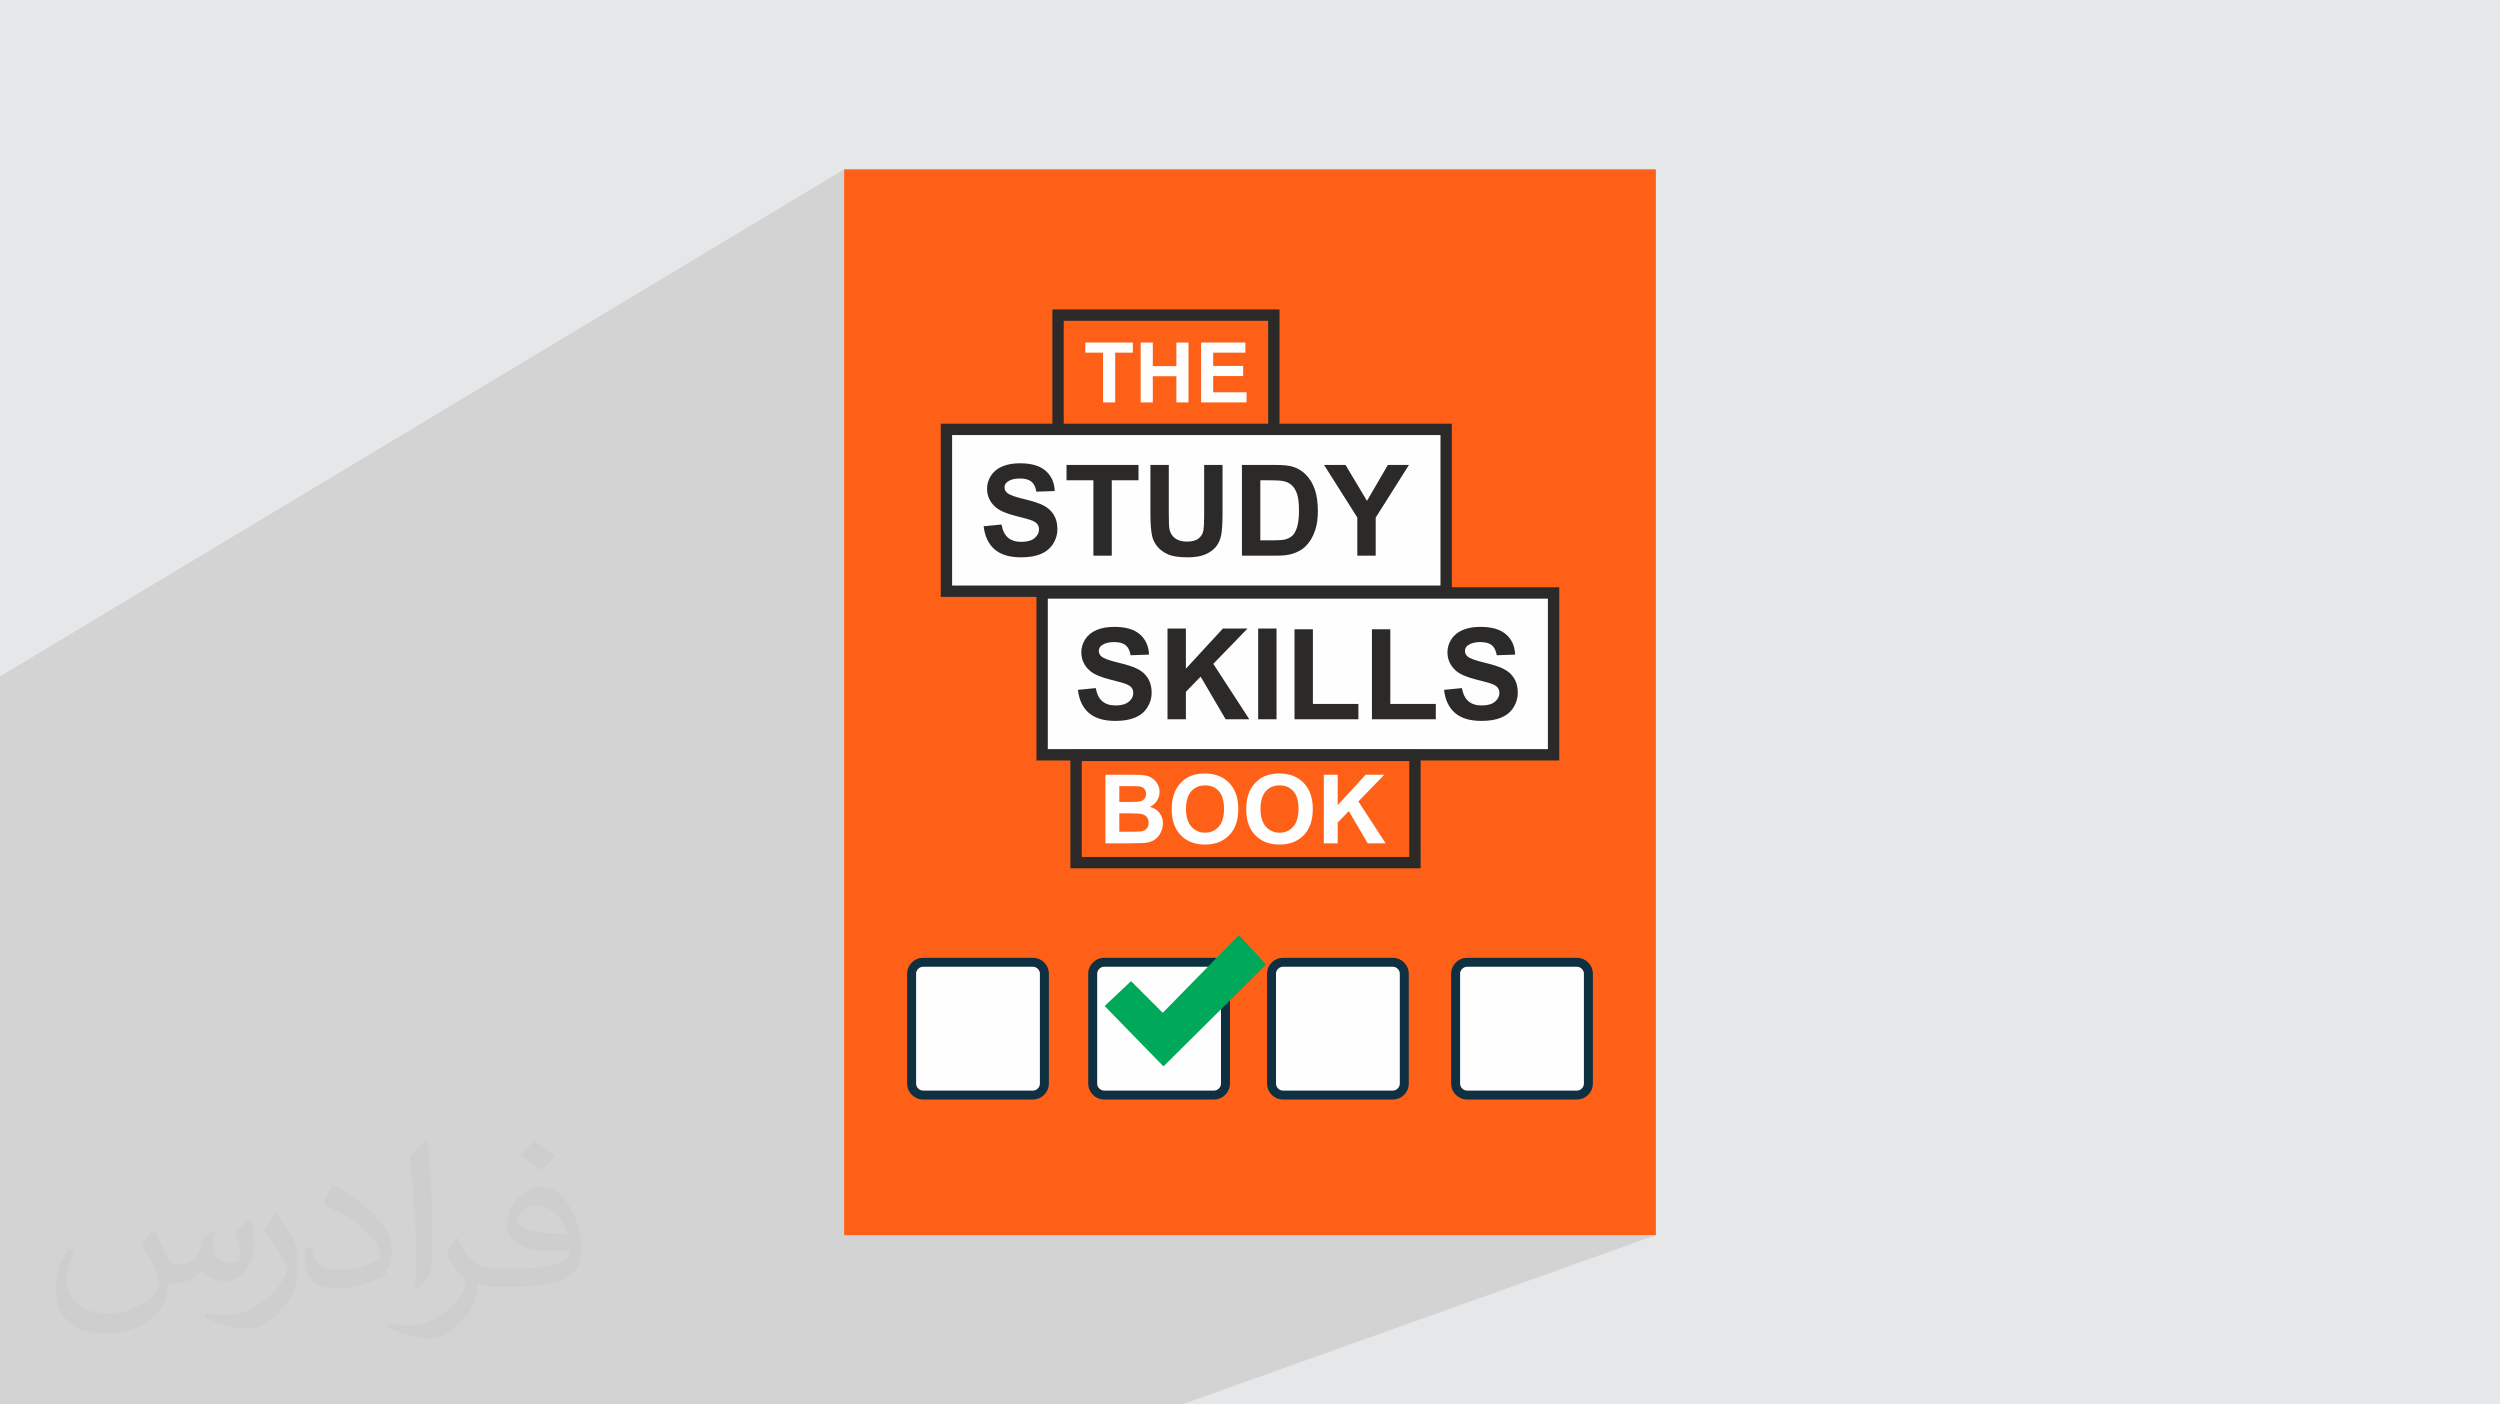 <?xml version="1.0" encoding="UTF-8"?>
<!DOCTYPE svg PUBLIC "-//W3C//DTD SVG 1.1//EN" "http://www.w3.org/Graphics/SVG/1.1/DTD/svg11.dtd">
<!-- Creator: CorelDRAW 2020 (64-Bit) -->
<svg xmlns="http://www.w3.org/2000/svg" xml:space="preserve" width="94.192mm" height="52.917mm" version="1.1" style="shape-rendering:geometricPrecision; text-rendering:geometricPrecision; image-rendering:optimizeQuality; fill-rule:evenodd; clip-rule:evenodd"
viewBox="0 0 9404.92 5283.66"
 xmlns:xlink="http://www.w3.org/1999/xlink"
 xmlns:xodm="http://www.corel.com/coreldraw/odm/2003">
 <defs>
  <style type="text/css">
   <![CDATA[
    .str0 {stroke:#0F3041;stroke-width:33.81;stroke-miterlimit:22.926}
    .fil6 {fill:#FEFEFE}
    .fil8 {fill:#00A859}
    .fil0 {fill:#E6E7E8}
    .fil7 {fill:#FEFEFE}
    .fil3 {fill:#FF6018}
    .fil4 {fill:#FEFEFE;fill-rule:nonzero}
    .fil5 {fill:#2B2A29;fill-rule:nonzero}
    .fil2 {fill:#373435;fill-opacity:0.031}
    .fil1 {fill:#2B2A29;fill-opacity:0.102}
   ]]>
  </style>
 </defs>
 <g id="Layer_x0020_1">
  <polygon class="fil0" points="-0,0 9404.92,0 9404.92,5283.66 -0,5283.66 "/>
  <g id="_2091663242944">
   <polygon class="fil1" points="4446.34,5283.66 1619.48,5283.66 3175.63,4646.6 6229.29,4646.6 "/>
   <polygon class="fil1" points="1619.48,5283.66 -0,5283.66 -0,2544.83 3175.63,637.06 3175.63,4646.6 "/>
  </g>
  <path class="fil2" d="M578.49 4627.69c17.95,27.21 29.6,53.36 40.96,82.43 8.45,16.91 12.93,48.09 52.57,48.09 11.61,0 28.28,-3.42 43.06,-11.61 16.63,-8.73 29.32,-21.94 35.94,-42l15.85 -53.36 38.57 -19.02 2.64 2.64c-5.27,20.09 -6.59,39.36 -6.59,54.43 0,44.63 38.57,61.56 69.22,61.56 17.95,0 34.09,-8.73 34.09,-25.11 0,-21.13 -8.98,-57.06 -20.62,-89.29 17.95,-17.95 35.94,-35.94 56.53,-50.47l3.17 1.6c8.98,38.04 14,75.56 14,100.66 0,24.57 -10.83,51.79 -19.81,69.49 -18.49,34.87 -51.25,62.62 -90.87,62.62 -30.1,0 -63.65,-15.07 -86.66,-43.06l-1.32 0c-21.66,26.96 -55.22,51.25 -108.86,51.25l-16.63 0c-2.64,35.41 -10.29,60.49 -21.94,82.95 -31.95,62.34 -126.81,106.47 -216.1,106.47 -124.17,0 -186.51,-71.59 -186.51,-166.96 0,-58.91 19.27,-113.6 48.88,-152.42l24.29 10.04c-18.49,35.41 -30.91,68.68 -30.91,101.45 0,89.29 72.66,131.83 156.4,131.83 77.68,0 173.83,-49.41 191.28,-106.72 -6.59,-62.62 -30.1,-91.93 -66.04,-148.99 10.83,-19.02 24.83,-38.04 42.28,-58.38l3.17 0 0 0 0 0 -0.02 -0.09zm1432.13 -336.04c26.15,16.39 51.79,35.66 76.87,57.85 -14,19.81 -31.45,37.79 -53.11,53.64 -25.11,-20.34 -50.19,-37.79 -75.84,-56.27 17.42,-19.55 34.62,-38.29 52.04,-55.22l0 0 0 0 0 0 0 0 0 0 0.03 0zm13.47 244.11c-42.28,0 -76.87,27.75 -76.87,48.34 0,44.13 84.53,57.85 185.72,57.31 -12.68,-51.79 -57.06,-105.68 -108.86,-105.68l0.01 0.03zm-94.86 236.19c54.96,0 103.04,-1.6 139.74,-10.83 40.96,-10.29 75.56,-30.91 75.56,-45.17 0,-3.7 0,-8.19 -1.32,-11.89 -22.98,2.11 -49.41,2.11 -72.38,2.11 -74.49,0 -131.55,-16.91 -154.02,-58.66 -5.55,-11.61 -9.51,-24.57 -9.51,-39.36 0,-40.43 17.42,-79.79 48.09,-107 25.61,-22.45 53.89,-36.44 82.67,-36.44 52.04,0 93.51,41.75 122.57,107.54 15.85,35.94 26.68,77.4 26.68,129.72 0,34.87 -9.51,64.19 -31.17,85.85 -40.43,39.11 -114.92,53.89 -229.04,53.89l-51.79 0 0 0 -13.47 0c-28.28,0 -48.62,-5.02 -64.72,-17.42l-2.64 0c0.79,6.59 1.32,12.93 1.32,19.02 0,25.61 -8.45,58.38 -25.61,84.53 -50.72,75.3 -105.68,108.04 -153.24,108.04 -48.09,0 -107,-18.49 -160.11,-42.54l9.51 -18.49c17.17,7.13 40.96,11.89 73.7,11.89 85.85,0 198.66,-82.43 212.66,-163 -3.17,-6.59 -8.98,-15.32 -17.17,-24.57 -25.11,-29.85 -40.96,-54.68 -55.75,-80.83 12.68,-25.11 24.29,-45.17 35.13,-63.4l4.49 -0.53c36.72,74.77 69.99,117.55 144.23,117.55l11.61 0 0 0 53.89 0 0 0 0 0 0 0 0 0 0 0 0.09 0.01zm-371.98 79c6.34,-34.34 6.87,-72.91 6.87,-108.86l0 -53.36c0,-99.6 -12.68,-244.36 -22.98,-338.68 17.95,-19.27 43.06,-42 62.87,-57.31l5.81 1.6c13.47,118.62 16.63,256 16.63,383.06 0,33.3 -1.32,65.79 -4.49,89.55 -1.85,30.1 -19.27,52.83 -56.53,87.7l-8.19 -3.7zm-382.8 -157.19c1.85,46.77 24.83,83.49 105.15,83.49 49.93,0 92.19,-12.93 138.96,-35.13 8.45,-3.7 12.93,-8.73 12.93,-12.93 0,-29.32 -22.45,-68.15 -60.23,-103.55 -36.72,-33.3 -85.34,-62.62 -130.76,-82.18 -15.6,-6.59 -20.62,-13.47 -20.62,-20.09 0,-13.47 17.95,-41.75 32.77,-62.09l5.02 -0.53c52.04,27.21 110.17,67.64 153.24,112.53 39.11,41.47 63.4,83.49 63.4,129.19 0,33.81 -10.29,65.51 -26.96,95.11 -57.06,28.79 -117.83,50.72 -178.06,50.72 -73.17,0 -123.1,-34.34 -123.1,-114.92 0,-8.73 0,-22.19 3.17,-39.64l25.11 0 0 0 0 0 0 0 0 0 0 0 -0.02 0zm-132.37 -132.9l45.45 73.45c16.63,27.21 32.23,56.81 32.23,103.55l0 59.7c0,48.34 -30.91,100.13 -80.83,151.38 -39.11,34.62 -73.7,49.41 -105.68,49.41 -47.55,0 -101.98,-14.79 -164.85,-41.75l7.13 -18.49c19.81,5.27 42.79,9.77 71.06,9.77 90.36,-0.53 182.8,-66.57 225.08,-147.15 5.02,-9.26 6.87,-17.95 6.87,-24.04 0,-9.26 -5.02,-19.55 -8.98,-28.79 -22.98,-43.31 -48.62,-82.95 -76.87,-119.68 14.79,-23.25 29.6,-45.7 45.7,-67.9l3.7 0.53 0 0 0 0 0 0 0 0 0 0 -0.02 0.01z"/>
  <polygon class="fil3" points="3175.63,637.06 6229.29,637.06 6229.29,4646.6 3175.63,4646.6 "/>
  <g id="_2091663250384">
   <g>
    <path class="fil4" d="M4149.67 1513.83l0 -187.17 -66.68 0 0 -38.06 178.67 0 0 38.06 -66.37 0 0 187.17 -45.62 0zm141.51 0l0 -225.23 45.61 0 0 88.71 88.71 0 0 -88.71 45.61 0 0 225.23 -45.61 0 0 -98.46 -88.71 0 0 98.46 -45.61 0zm227.17 0l0 -225.23 166.72 0 0 38.06 -121.11 0 0 50.01 112.62 0 0 38.06 -112.62 0 0 61.03 125.51 0 0 38.06 -171.12 0z"/>
    <path class="fil4" d="M4158.59 2914.52l103.17 0c20.48,0 35.68,0.84 45.7,2.53 10.08,1.74 19.03,5.28 26.96,10.62 7.93,5.4 14.54,12.55 19.82,21.5 5.28,8.95 7.93,19.04 7.93,30.14 0,12.01 -3.25,23.12 -9.73,33.15 -6.49,10.09 -15.32,17.6 -26.43,22.65 15.68,4.62 27.69,12.43 36.16,23.47 8.41,11.05 12.61,24.02 12.61,38.98 0,11.77 -2.71,23.17 -8.17,34.29 -5.46,11.11 -12.91,20 -22.4,26.67 -9.44,6.6 -21.09,10.68 -34.96,12.24 -8.65,0.91 -29.61,1.51 -62.81,1.75l-87.86 0 0 -257.99zm52.25 42.88l0 59.46 34.11 0c20.24,0 32.85,-0.31 37.77,-0.91 8.89,-1.02 15.92,-4.08 21.02,-9.19 5.1,-5.1 7.63,-11.77 7.63,-20.06 0,-7.99 -2.23,-14.41 -6.61,-19.4 -4.38,-4.98 -10.92,-7.98 -19.58,-9.01 -5.16,-0.6 -19.99,-0.9 -44.43,-0.9l-29.9 0zm0 102.34l0 69.18 48.28 0c18.74,0 30.69,-0.54 35.74,-1.56 7.75,-1.44 14.05,-4.86 18.91,-10.33 4.86,-5.52 7.33,-12.79 7.33,-21.98 0,-7.81 -1.86,-14.35 -5.64,-19.76 -3.72,-5.4 -9.19,-9.37 -16.28,-11.82 -7.09,-2.47 -22.52,-3.72 -46.24,-3.72l-42.1 0zm197.15 -14.66c0,-26.3 3.96,-48.4 11.83,-66.3 5.82,-13.15 13.87,-24.98 24.02,-35.43 10.14,-10.45 21.26,-18.2 33.32,-23.3 16.1,-6.78 34.66,-10.2 55.68,-10.2 38.07,0 68.46,11.83 91.34,35.43 22.82,23.66 34.23,56.51 34.23,98.61 0,41.74 -11.35,74.41 -33.99,97.94 -22.64,23.6 -52.97,35.38 -90.86,35.38 -38.37,0 -68.94,-11.71 -91.58,-35.2 -22.64,-23.41 -33.99,-55.73 -33.99,-96.92zm53.69 -1.74c0,29.25 6.79,51.4 20.3,66.54 13.51,15.07 30.68,22.64 51.46,22.64 20.84,0 37.89,-7.51 51.28,-22.46 13.33,-15.02 20,-37.47 20,-67.44 0,-29.61 -6.48,-51.71 -19.52,-66.24 -12.97,-14.6 -30.2,-21.86 -51.76,-21.86 -21.5,0 -38.85,7.38 -52,22.1 -13.16,14.77 -19.76,36.99 -19.76,66.72zm226.58 1.74c0,-26.3 3.96,-48.4 11.83,-66.3 5.82,-13.15 13.87,-24.98 24.02,-35.43 10.14,-10.45 21.26,-18.2 33.33,-23.3 16.1,-6.78 34.65,-10.2 55.67,-10.2 38.07,0 68.46,11.83 91.34,35.43 22.82,23.66 34.23,56.51 34.23,98.61 0,41.74 -11.34,74.41 -33.99,97.94 -22.64,23.6 -52.97,35.38 -90.86,35.38 -38.37,0 -68.94,-11.71 -91.58,-35.2 -22.64,-23.41 -33.99,-55.73 -33.99,-96.92zm53.69 -1.74c0,29.25 6.79,51.4 20.3,66.54 13.51,15.07 30.68,22.64 51.46,22.64 20.84,0 37.89,-7.51 51.29,-22.46 13.33,-15.02 19.99,-37.47 19.99,-67.44 0,-29.61 -6.48,-51.71 -19.51,-66.24 -12.98,-14.6 -30.21,-21.86 -51.77,-21.86 -21.5,0 -38.85,7.38 -52,22.1 -13.16,14.77 -19.76,36.99 -19.76,66.72zm238.11 129.17l0 -257.99 52.24 0 0 114.28 105.28 -114.28 70.02 0 -97.35 100.47 102.39 157.52 -67.38 0 -70.98 -121.13 -41.99 43.11 0 78.01 -52.24 0z"/>
    <path class="fil5" d="M3980.32 1164.08l833.17 0 0 474.26 -854.54 0 0 -474.26 21.37 0zm790.43 42.73l-769.07 0 0 388.81 769.07 0 0 -388.81z"/>
    <polygon class="fil6" points="3920.42,2230.69 5844.51,2230.69 5844.51,2839.55 3920.42,2839.55 "/>
    <path class="fil5" d="M3920.42 2209.34l1945.45 0 0 651.58 -1966.82 0 0 -651.58 21.37 0zm1902.72 42.73l-1881.35 0 0 566.12 1881.35 0 0 -566.12z"/>
    <path class="fil5" d="M4048.16 2820.43l1296.28 0 0 446.15 -1317.64 0 0 -446.15 21.36 0zm1253.54 42.74l-1232.17 0 0 360.69 1232.17 0 0 -360.69z"/>
    <path class="fil5" d="M4055.02 2595.2l67.24 -6.67c4.05,22.49 12.16,38.93 24.47,49.51 12.32,10.57 28.93,15.82 49.82,15.82 22.1,0 38.79,-4.69 49.99,-14.07 11.2,-9.38 16.84,-20.34 16.84,-32.9 0,-8.11 -2.39,-14.94 -7.07,-20.66 -4.69,-5.64 -12.96,-10.57 -24.71,-14.71 -8.03,-2.86 -26.31,-7.79 -54.92,-14.94 -36.79,-9.22 -62.63,-20.51 -77.48,-33.93 -20.91,-18.84 -31.31,-41.81 -31.31,-68.91 0,-17.4 4.92,-33.78 14.7,-48.96 9.86,-15.18 24,-26.7 42.52,-34.65 18.52,-7.95 40.77,-11.92 67,-11.92 42.68,0 74.86,9.46 96.39,28.46 21.62,18.99 32.9,44.26 34.02,75.96l-69.15 2.39c-2.94,-17.64 -9.22,-30.27 -18.83,-37.98 -9.62,-7.71 -24.08,-11.6 -43.31,-11.6 -19.87,0 -35.45,4.13 -46.65,12.39 -7.23,5.33 -10.88,12.4 -10.88,21.3 0,8.11 3.41,15.03 10.25,20.75 8.66,7.39 29.72,15.02 63.17,22.97 33.46,7.87 58.17,16.14 74.15,24.55 16.06,8.51 28.61,20.03 37.66,34.73 9.07,14.71 13.6,32.82 13.6,54.36 0,19.55 -5.41,37.91 -16.3,55 -10.89,17.08 -26.23,29.8 -46.1,38.06 -19.86,8.35 -44.66,12.48 -74.3,12.48 -43.15,0 -76.29,-9.93 -99.42,-29.88 -23.12,-19.86 -36.87,-48.88 -41.41,-86.94zm337.12 110.62l0 -341.4 69.14 0 0 151.23 139.31 -151.23 92.66 0 -128.81 132.96 135.49 208.44 -89.17 0 -93.94 -160.29 -55.55 57.05 0 103.23 -69.14 0zm341 0l0 -341.4 69.14 0 0 341.4 -69.14 0zm136.77 0l0 -338.54 69.14 0 0 280.84 171.18 0 0 57.69 -240.32 0zm291.26 0l0 -338.54 69.14 0 0 280.84 171.18 0 0 57.69 -240.32 0zm271.23 -110.62l67.23 -6.67c4.05,22.49 12.16,38.93 24.48,49.51 12.31,10.57 28.93,15.82 49.82,15.82 22.1,0 38.78,-4.69 49.98,-14.07 11.2,-9.38 16.85,-20.34 16.85,-32.9 0,-8.11 -2.39,-14.94 -7.08,-20.66 -4.68,-5.64 -12.95,-10.57 -24.71,-14.71 -8.03,-2.86 -26.31,-7.79 -54.92,-14.94 -36.79,-9.22 -62.62,-20.51 -77.48,-33.93 -20.9,-18.84 -31.31,-41.81 -31.31,-68.91 0,-17.4 4.93,-33.78 14.71,-48.96 9.86,-15.18 23.99,-26.7 42.52,-34.65 18.51,-7.95 40.77,-11.92 66.99,-11.92 42.68,0 74.87,9.46 96.4,28.46 21.62,18.99 32.9,44.26 34.01,75.96l-69.14 2.39c-2.95,-17.64 -9.23,-30.27 -18.83,-37.98 -9.63,-7.71 -24.08,-11.6 -43.31,-11.6 -19.87,0 -35.45,4.13 -46.65,12.39 -7.23,5.33 -10.89,12.4 -10.89,21.3 0,8.11 3.42,15.03 10.25,20.75 8.67,7.39 29.72,15.02 63.18,22.97 33.45,7.87 58.17,16.14 74.14,24.55 16.06,8.51 28.62,20.03 37.67,34.73 9.06,14.71 13.59,32.82 13.59,54.36 0,19.55 -5.4,37.91 -16.3,55 -10.88,17.08 -26.22,29.8 -46.09,38.06 -19.87,8.35 -44.66,12.48 -74.31,12.48 -43.15,0 -76.28,-9.93 -99.41,-29.88 -23.13,-19.86 -36.87,-48.88 -41.41,-86.94z"/>
    <polygon class="fil6" points="3560.44,1615.3 5440.4,1615.3 5440.4,2224.15 3560.44,2224.15 "/>
    <path class="fil5" d="M3560.44 1593.94l1901.33 0 0 651.58 -1922.7 0 0 -651.58 21.37 0zm1858.61 42.73l-1837.25 0 0 566.12 1837.25 0 0 -566.12z"/>
    <path class="fil5" d="M3700.4 1979.8l67.23 -6.67c4.05,22.49 12.16,38.94 24.47,49.51 12.32,10.57 28.93,15.82 49.83,15.82 22.09,0 38.78,-4.68 49.98,-14.07 11.2,-9.38 16.84,-20.34 16.84,-32.9 0,-8.1 -2.38,-14.94 -7.07,-20.66 -4.69,-5.64 -12.96,-10.57 -24.71,-14.7 -8.03,-2.87 -26.31,-7.79 -54.92,-14.95 -36.79,-9.22 -62.63,-20.5 -77.48,-33.93 -20.91,-18.84 -31.31,-41.81 -31.31,-68.91 0,-17.4 4.92,-33.77 14.7,-48.96 9.86,-15.18 24,-26.7 42.52,-34.65 18.52,-7.95 40.78,-11.91 67,-11.91 42.68,0 74.86,9.46 96.39,28.45 21.62,18.99 32.9,44.26 34.02,75.97l-69.15 2.38c-2.94,-17.63 -9.22,-30.27 -18.83,-37.98 -9.62,-7.71 -24.07,-11.6 -43.31,-11.6 -19.86,0 -35.44,4.13 -46.65,12.4 -7.23,5.32 -10.88,12.39 -10.88,21.3 0,8.1 3.41,15.02 10.25,20.74 8.66,7.39 29.72,15.02 63.17,22.97 33.46,7.87 58.17,16.14 74.15,24.56 16.06,8.5 28.61,20.02 37.66,34.73 9.07,14.7 13.6,32.82 13.6,54.35 0,19.55 -5.41,37.91 -16.3,55 -10.88,17.08 -26.23,29.8 -46.09,38.07 -19.87,8.34 -44.66,12.47 -74.31,12.47 -43.15,0 -76.29,-9.93 -99.42,-29.87 -23.12,-19.87 -36.87,-48.88 -41.4,-86.95zm412.92 110.62l0 -283.7 -101.09 0 0 -57.7 270.83 0 0 57.7 -100.61 0 0 283.7 -69.14 0zm214.49 -341.4l69.15 0 0 185.01c0,29.41 0.87,48.4 2.54,57.05 2.95,13.99 9.86,25.27 20.83,33.7 11.04,8.51 26.06,12.72 45.14,12.72 19.3,0 33.93,-3.97 43.78,-12 9.86,-8.03 15.74,-17.8 17.72,-29.49 1.99,-11.68 3.02,-30.99 3.02,-58.01l0 -188.98 69.15 0 0 179.53c0,41.01 -1.83,70.01 -5.57,86.94 -3.73,16.92 -10.56,31.23 -20.58,42.92 -9.93,11.68 -23.28,20.9 -39.97,27.81 -16.77,6.92 -38.54,10.41 -65.49,10.41 -32.5,0 -57.13,-3.73 -73.9,-11.28 -16.77,-7.55 -30.04,-17.32 -39.82,-29.41 -9.78,-12.08 -16.14,-24.63 -19.23,-37.9 -4.53,-19.55 -6.76,-48.48 -6.76,-86.71l0 -182.3zm344.35 0l125.72 0c28.37,0 49.98,2.15 64.85,6.52 19.95,5.88 37.11,16.37 51.33,31.47 14.31,15.02 25.11,33.45 32.58,55.31 7.4,21.78 11.13,48.72 11.13,80.67 0,28.13 -3.49,52.29 -10.49,72.63 -8.5,24.87 -20.66,44.98 -36.47,60.32 -11.92,11.68 -28.05,20.74 -48.32,27.26 -15.18,4.85 -35.45,7.23 -60.88,7.23l-129.45 0 0 -341.4zm69.14 57.7l0 226.01 51.26 0c19.15,0 32.98,-1.11 41.48,-3.26 11.21,-2.79 20.43,-7.55 27.74,-14.23 7.39,-6.67 13.35,-17.64 17.96,-32.9 4.69,-15.26 6.99,-36.16 6.99,-62.55 0,-26.38 -2.3,-46.57 -6.99,-60.72 -4.61,-14.14 -11.12,-25.11 -19.47,-33.06 -8.35,-7.86 -18.91,-13.27 -31.79,-16.05 -9.54,-2.15 -28.37,-3.26 -56.34,-3.26l-30.83 0zm364.85 283.7l0 -143.68 -125.16 -197.72 80.82 0 80.74 135.19 78.6 -135.19 79.31 0 -125.16 198.2 0 143.2 -69.15 0z"/>
   </g>
   <g>
    <path class="fil7 str0" d="M5932.96 3619.99l-414.47 0c-22.65,0 -42.56,19.87 -42.56,42.59l0 414.42c0,22.73 19.91,42.6 42.56,42.6l414.47 0c22.72,0 42.55,-19.87 42.55,-42.6l0 -414.42c0,-22.72 -19.86,-42.59 -42.55,-42.59z"/>
    <path class="fil7 str0" d="M5240.41 3619.99l-414.5 0c-22.72,0 -42.52,19.87 -42.52,42.59l0 414.42c0,22.73 19.87,42.6 42.52,42.6l414.5 0c22.72,0 42.52,-19.87 42.52,-42.6l0 -414.42c0,-22.72 -19.86,-42.59 -42.52,-42.59z"/>
    <path class="fil7 str0" d="M4567.65 3619.99l-414.42 0c-22.64,0 -42.57,19.87 -42.57,42.59l0 414.42c0,22.73 19.89,42.6 42.57,42.6l414.42 0c22.73,0 42.6,-19.87 42.6,-42.6l0 -414.42c0,-22.72 -19.87,-42.59 -42.6,-42.59z"/>
    <path class="fil7 str0" d="M3886.42 3619.99l-414.44 0c-22.68,0 -42.55,19.87 -42.55,42.59l0 414.42c0,22.73 19.87,42.6 42.55,42.6l414.44 0c22.66,0 42.56,-19.87 42.56,-42.6l0 -414.42c0,-22.72 -19.83,-42.59 -42.56,-42.59z"/>
    <polygon class="fil8" points="4660.87,3517.83 4763.02,3628.52 4376.94,4011.69 4155.61,3784.63 4254.93,3690.96 4374.11,3810.17 "/>
   </g>
  </g>
 </g>
</svg>
